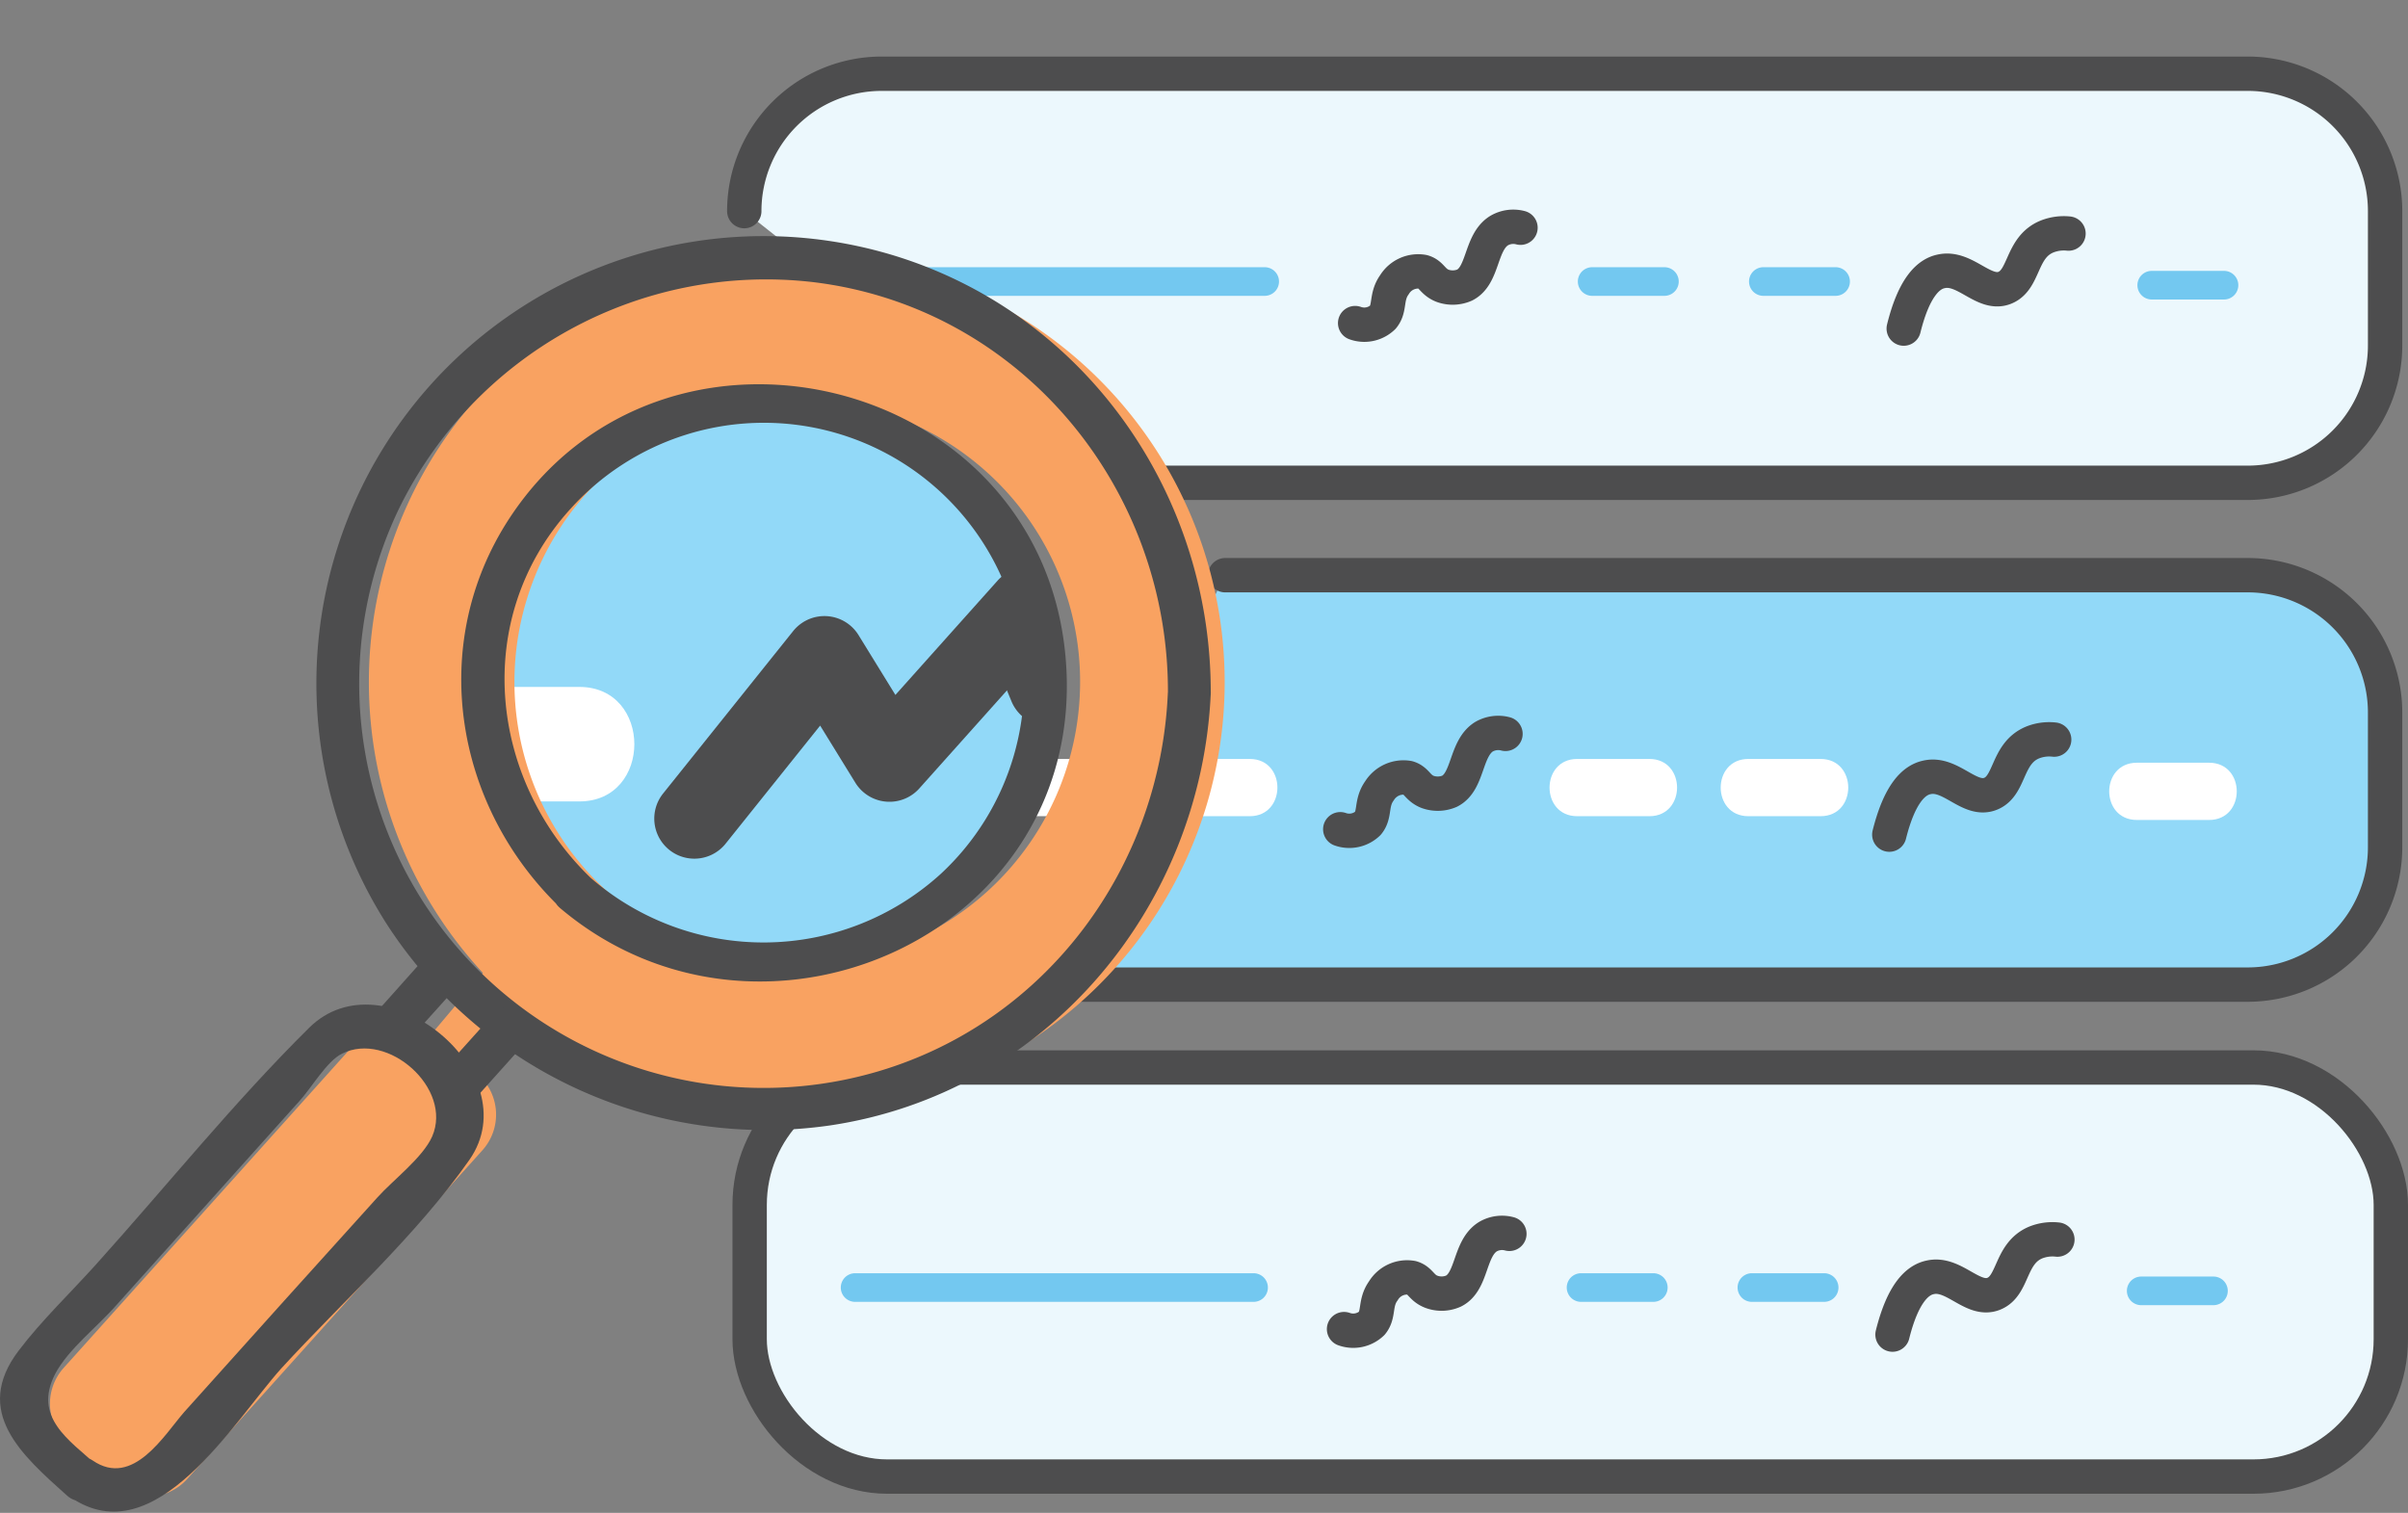 <?xml version="1.0" encoding="utf-8"?>
<svg xmlns="http://www.w3.org/2000/svg" xmlns:xlink="http://www.w3.org/1999/xlink" viewBox="0 0 210.3 132.14">
  <rect x="0" y="0" width="210.3" height="132.14" fill="#808080" stroke="none"/>
  <defs>
    <style>.cls-1,.cls-5,.cls-8{fill:none;}.cls-2{fill:#ecf8fd;}.cls-2,.cls-3,.cls-5,.cls-8{stroke:#4d4d4e;stroke-linecap:round;stroke-linejoin:round;}.cls-2,.cls-3,.cls-5{stroke-width:3px;}.cls-3{fill:#92d9f8;}.cls-4{fill:#73c8f0;}.cls-6{fill:#fff;}.cls-7{clip-path:url(#clip-path);}.cls-8{stroke-width:7px;}.cls-9{fill:#f9a261;}.cls-10{fill:#4d4d4e;}</style>
    <clipPath id="clip-path">
      <path class="cls-1" d="M50.75,78.49A24.61,24.61,0,1,1,85.5,76.62,24.61,24.61,0,0,1,50.75,78.49Z"/>
    </clipPath>
  </defs>
  <title>keyword tracking</title>
  <g id="Layer_2" data-name="Layer 2">
    <g id="Layer_2-2" data-name="Layer 2">
      <path class="cls-2" d="M65,18.44a12,12,0,0,1,12-12H196.3a12,12,0,0,1,12,12V30.17a12,12,0,0,1-12,12H95"/>
      <path class="cls-3" d="M107,50.24H196.3a12,12,0,0,1,12,12V74a12,12,0,0,1-12,12H89"/>
      <rect class="cls-2" x="65.47" y="93.24" width="143.33" height="35.73" rx="12" ry="12"/>
      <path class="cls-4" d="M154,25.84h6.31a1.25,1.25,0,0,0,0-2.5H154a1.25,1.25,0,0,0,0,2.5Z"/>
      <path class="cls-4" d="M187.92,26.16h6.31a1.25,1.25,0,0,0,0-2.5h-6.31a1.25,1.25,0,0,0,0,2.5Z"/>
      <path class="cls-4" d="M139.05,25.84h6.31a1.25,1.25,0,0,0,0-2.5h-6.31a1.25,1.25,0,0,0,0,2.5Z"/>
      <path class="cls-4" d="M75.65,25.84h34.8a1.25,1.25,0,0,0,0-2.5H75.65a1.25,1.25,0,0,0,0,2.5Z"/>
      <path class="cls-5" d="M118.35,28.22a2.34,2.34,0,0,0,2.43-.52c.65-.79.24-1.77,1-2.83a2.43,2.43,0,0,1,2.49-1.13c.76.21.82.87,1.71,1.22a2.6,2.6,0,0,0,1.93-.06c1.67-.84,1.35-3.71,3-4.75a2.45,2.45,0,0,1,1.88-.26"/>
      <path class="cls-5" d="M166.26,28.7c.9-3.64,2.17-4.78,3.28-5,2.07-.46,3.7,2.13,5.51,1.45s1.4-3.54,3.72-4.49a4,4,0,0,1,1.88-.26"/>
      <path class="cls-6" d="M152.68,71.29H159c3.22,0,3.22-5,0-5h-6.31c-3.22,0-3.22,5,0,5Z"/>
      <path class="cls-6" d="M186.62,71.62h6.31c3.22,0,3.22-5,0-5h-6.31c-3.22,0-3.22,5,0,5Z"/>
      <path class="cls-6" d="M137.74,71.29h6.31c3.22,0,3.22-5,0-5h-6.31c-3.21,0-3.22,5,0,5Z"/>
      <path class="cls-6" d="M74.35,71.29h34.8c3.21,0,3.22-5,0-5H74.35c-3.22,0-3.23,5,0,5Z"/>
      <path class="cls-5" d="M117.05,72.43a2.35,2.35,0,0,0,2.42-.52c.65-.79.24-1.77,1-2.83a2.47,2.47,0,0,1,2.5-1.14c.76.22.82.88,1.71,1.23a2.63,2.63,0,0,0,1.92-.06c1.67-.85,1.35-3.72,3-4.76a2.5,2.5,0,0,1,1.88-.25"/>
      <path class="cls-5" d="M165,72.9c.91-3.63,2.17-4.77,3.29-5,2.07-.47,3.69,2.13,5.51,1.45s1.39-3.54,3.72-4.5a3.91,3.91,0,0,1,1.88-.25"/>
      <path class="cls-4" d="M153,113.71h6.31a1.25,1.25,0,0,0,0-2.5H153a1.25,1.25,0,0,0,0,2.5Z"/>
      <path class="cls-4" d="M187,114h6.31a1.25,1.25,0,0,0,0-2.5H187a1.25,1.25,0,0,0,0,2.5Z"/>
      <path class="cls-4" d="M138.08,113.71h6.31a1.25,1.25,0,0,0,0-2.5h-6.31a1.25,1.25,0,0,0,0,2.5Z"/>
      <path class="cls-4" d="M74.68,113.71h34.8a1.25,1.25,0,0,0,0-2.5H74.68a1.25,1.25,0,0,0,0,2.5Z"/>
      <path class="cls-5" d="M117.38,116.09a2.36,2.36,0,0,0,2.43-.51c.65-.79.24-1.77,1-2.83a2.42,2.42,0,0,1,2.49-1.14c.76.22.82.88,1.71,1.22a2.55,2.55,0,0,0,1.93-.06c1.67-.84,1.34-3.71,3-4.75a2.45,2.45,0,0,1,1.88-.25"/>
      <path class="cls-5" d="M165.28,116.57c.91-3.64,2.18-4.77,3.29-5,2.07-.47,3.69,2.13,5.51,1.45s1.4-3.54,3.72-4.5a3.94,3.94,0,0,1,1.88-.25"/>
      <g class="cls-7">
        <path class="cls-3" d="M49.21,105.19c.92.09,1.84.18,2.76.25,11.56.81,24.63.93,35.05-4.9s16.18-19.35,15.92-31.12S95.7,47.8,89.84,38.23C83.1,27.23,77.65,16,76.36,3a6,6,0,0,1,0-1.54H49.2a6.19,6.19,0,0,1-.66,3.07A107.56,107.56,0,0,0,38.52,68,157.93,157.93,0,0,0,49.21,105.19Z"/>
        <path class="cls-8" d="M89.51,54.92l2.06,5a5.64,5.64,0,0,0,.69-.59"/>
        <path class="cls-8" d="M60.64,71.5,72,57.31l5.68,9.22L89.73,53.05a4.67,4.67,0,0,1,.35.84"/>
        <path class="cls-6" d="M35.93,70H50.6C57,70,57,60,50.6,60H35.93c-6.44,0-6.45,10,0,10Z"/>
      </g>
      <path class="cls-9" d="M41.79,93.9a4.66,4.66,0,0,1,.35,6.56l-25.8,28.73a4.66,4.66,0,0,1-6.56.35L5.9,126.07a4.68,4.68,0,0,1-.35-6.58L31.34,90.77a4.67,4.67,0,0,1,6.57-.35Z"/>
      <path class="cls-9" d="M94.57,31.79A37.37,37.37,0,0,0,38.64,80.53,37.37,37.37,0,1,0,94.57,31.79Zm-.32,29.74a24.7,24.7,0,1,1-8.12-20.34A24.65,24.65,0,0,1,94.25,61.53Z"/>
      <polygon class="cls-9" points="47.69 87.08 38.52 96.84 35.13 93.35 43.45 83.47 47.69 87.08"/>
      <path class="cls-10" d="M105.74,60.58C105.8,43.32,95,27.65,78.37,22.41a39.06,39.06,0,0,0-44.5,58.45A39.41,39.41,0,0,0,72.49,98.3c18.83-2.8,32.4-19,33.25-37.72.11-2.42-3.64-2.41-3.75,0-.68,15.18-10.57,28.64-25.3,33a35.32,35.32,0,0,1-41.87-49.1A35.68,35.68,0,0,1,71,24.64c18.14,2.18,31.1,18,31,35.94C102,63,105.73,63,105.74,60.58Z"/>
      <path class="cls-10" d="M51.58,76.67c-8.89-8.59-10.37-22.61-1.87-32.1A22.73,22.73,0,1,1,82.16,76.33a23,23,0,0,1-30.58.34c-1.83-1.55-4.5,1.09-2.66,2.65,17.75,15,46.43,2.06,44.12-22.13C90.71,32.66,57.9,24.82,44.49,45.27c-7.2,11-4.79,25.14,4.43,34C50.66,81,53.32,78.35,51.58,76.67Z"/>
      <path class="cls-10" d="M8.49,128c-2.48-2.23-5.62-4.22-3.67-8,1.12-2.14,3.74-4.16,5.34-6l16-17.84c1-1.08,2.38-3.48,3.71-4.13,4-2,9.7,3.05,7.87,7.24-.81,1.84-3.45,3.83-4.78,5.32l-8.12,9-8.74,9.73c-1.75,2-4.48,6.66-8,4.25-2-1.36-3.88,1.89-1.89,3.24,7.37,5,14.21-6.67,18.35-11.28C29.92,113.68,36.4,107.88,41,101.3c5.25-7.55-7.46-18-14-11.53S14.54,103.6,8.38,110.45c-2.22,2.47-4.74,4.87-6.75,7.52-4.07,5.36.3,9.14,4.21,12.65C7.63,132.23,10.29,129.58,8.49,128Z"/>
      <path class="cls-10" d="M37.33,83.42,33,88.27c-1.61,1.79,1,4.45,2.65,2.65L40,86.08c1.61-1.79-1-4.46-2.65-2.66Z"/>
      <path class="cls-10" d="M43.08,88.59l-4.35,4.84c-1.61,1.79,1,4.46,2.65,2.66l4.35-4.85c1.61-1.79-1-4.45-2.65-2.65Z"/>
    </g>
  </g>
</svg>